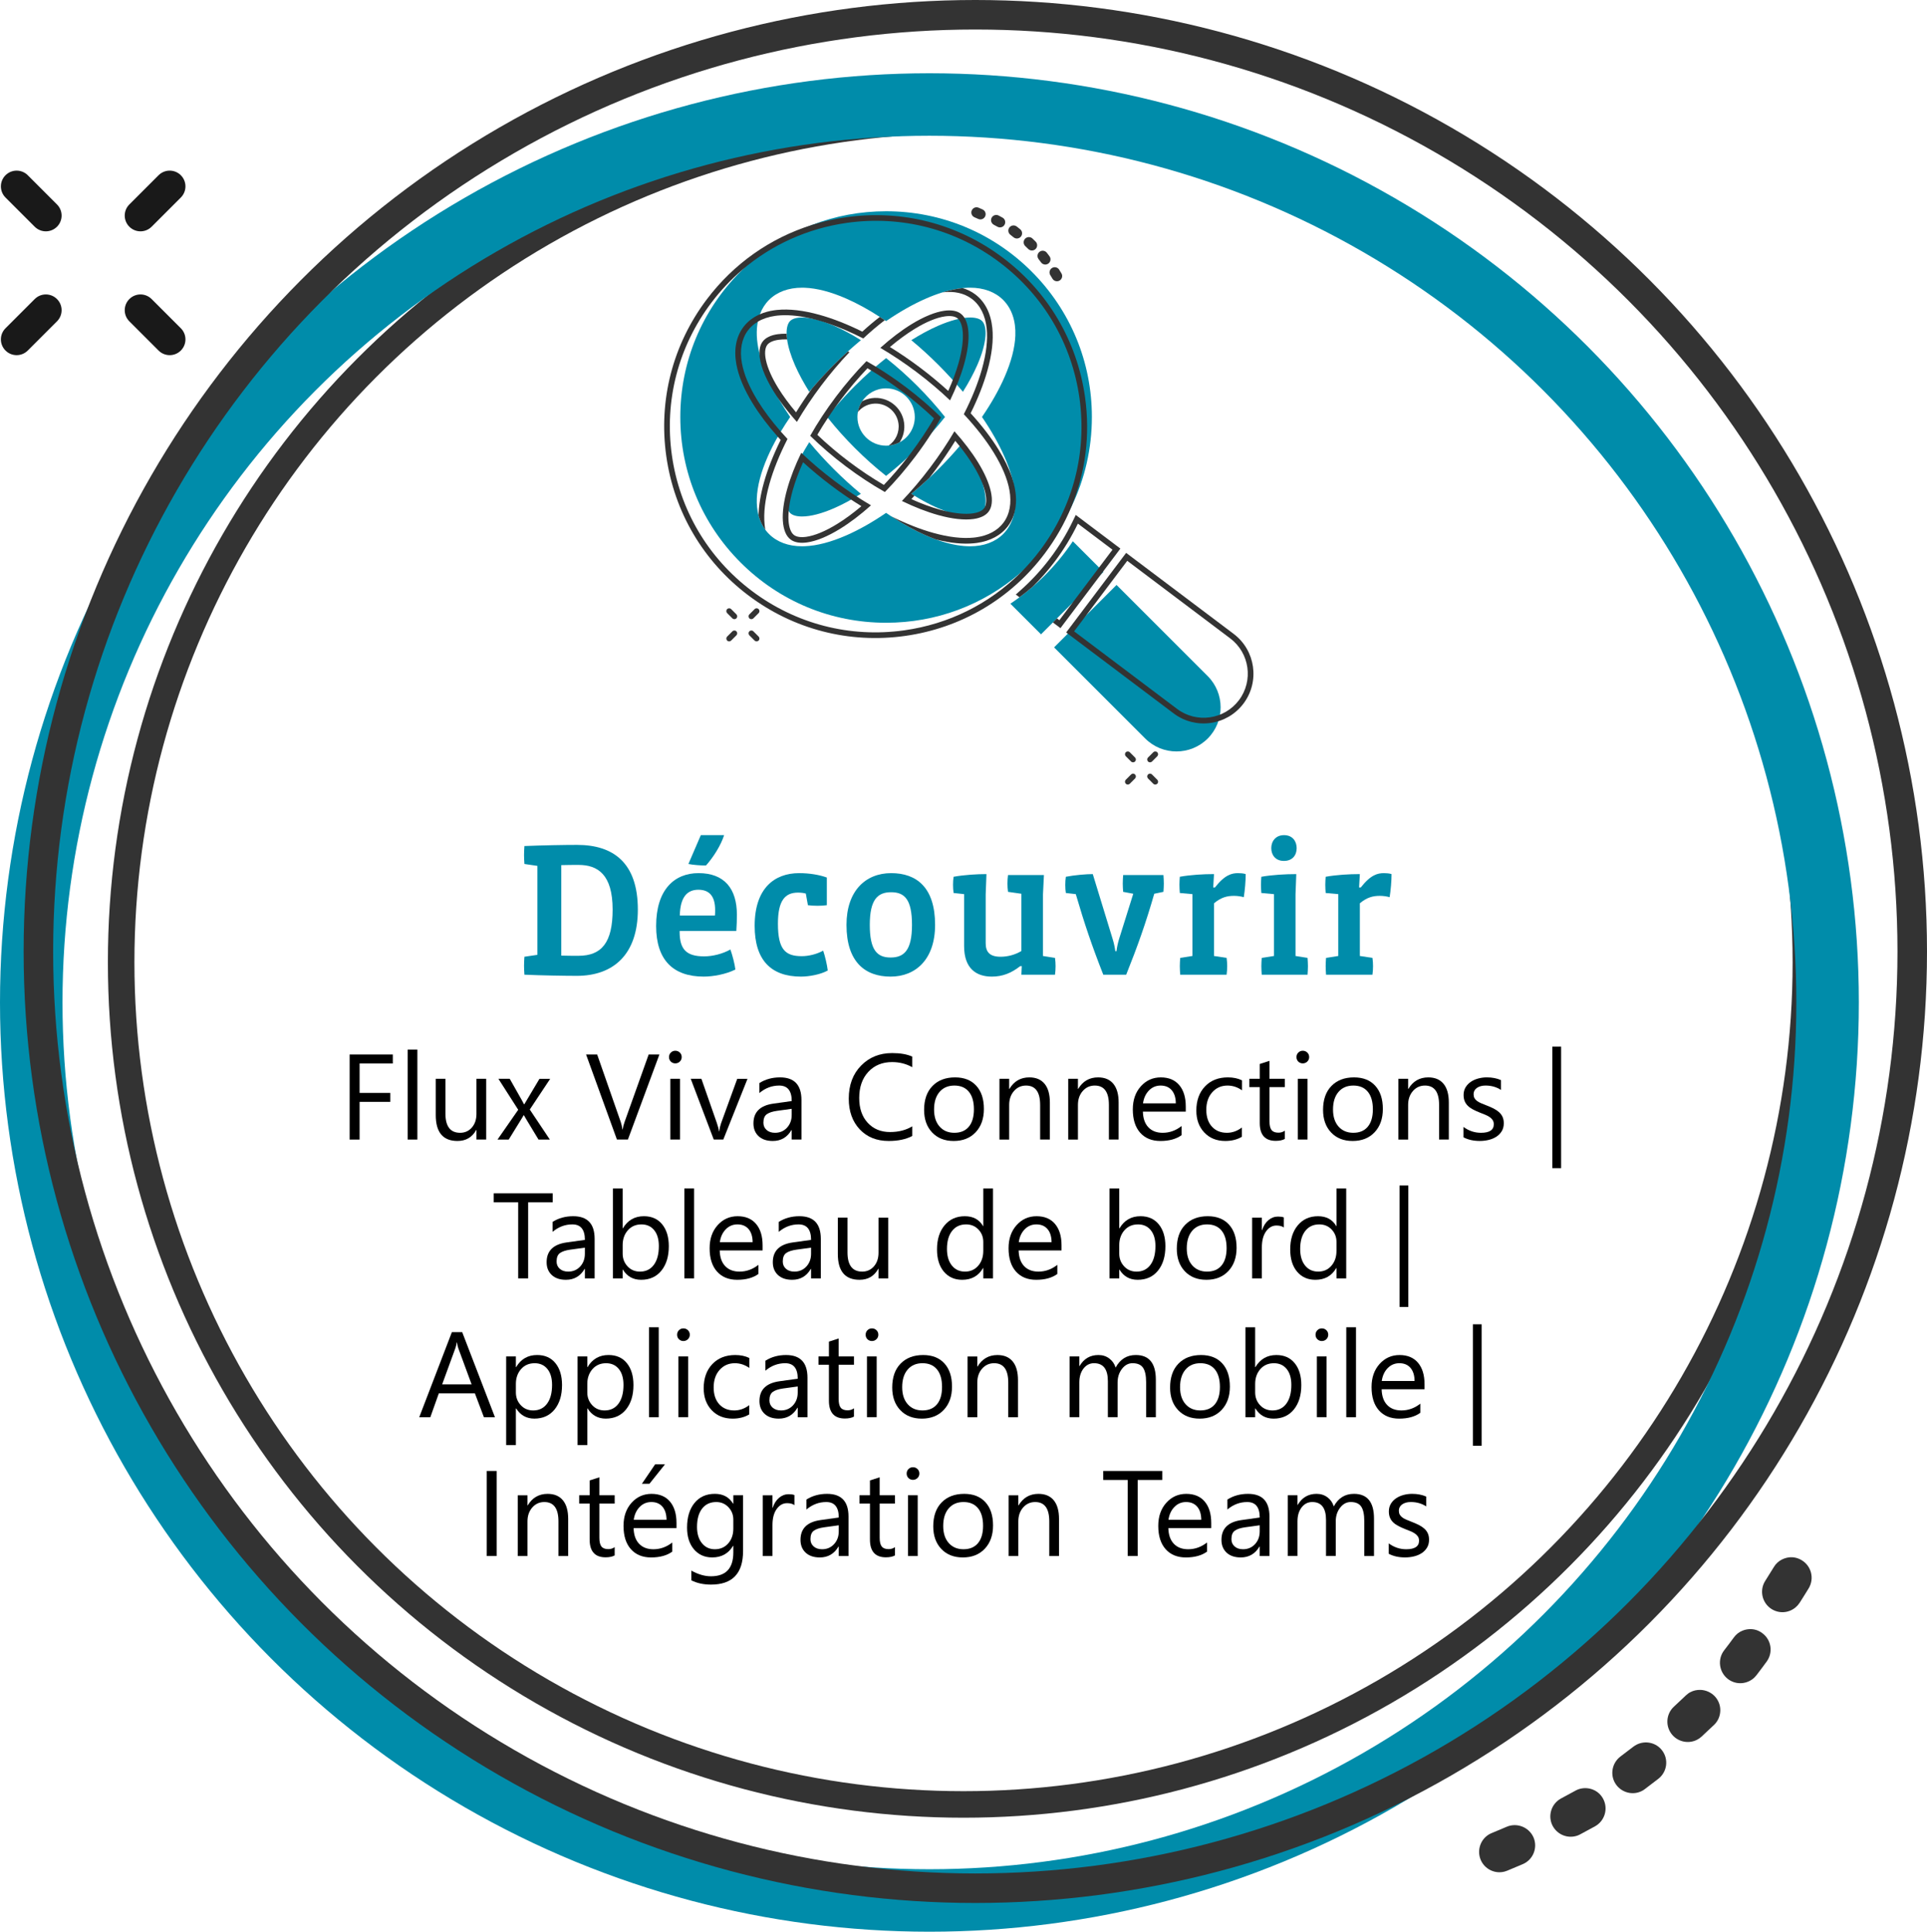 <?xml version="1.0" encoding="UTF-8"?>
<svg xmlns="http://www.w3.org/2000/svg" id="Ebene_2" data-name="Ebene 2" viewBox="0 0 222.053 222.642">
  <defs>
    <style>
      .cls-1 {
        fill: #008caa;
      }

      .cls-2 {
        fill: #333;
      }

      .cls-3 {
        stroke: #008caa;
        stroke-width: 7.202px;
      }

      .cls-3, .cls-4, .cls-5 {
        fill: none;
        stroke-miterlimit: 10;
      }

      .cls-4 {
        stroke-width: 3.402px;
      }

      .cls-4, .cls-5 {
        stroke: #333;
      }

      .cls-5 {
        stroke-width: 3.058px;
      }

      .cls-6 {
        fill: #191919;
      }
    </style>
  </defs>
  <g>
    <circle class="cls-5" cx="111.029" cy="110.905" r="97.068"></circle>
    <circle class="cls-3" cx="107.099" cy="115.543" r="103.498"></circle>
    <circle class="cls-4" cx="112.388" cy="109.665" r="107.964"></circle>
  </g>
  <g>
    <path class="cls-6" d="M3.201,40.402l3.366-3.366c.709-.709,.709-1.858,0-2.567-.709-.709-1.858-.709-2.567,0l-3.366,3.366c-.709,.709-.709,1.858,0,2.567,.709,.709,1.858,.709,2.567,0Z"></path>
    <path class="cls-6" d="M17.472,26.131l3.366-3.366c.709-.709,.709-1.858,0-2.567-.709-.709-1.858-.709-2.567,0l-3.366,3.366c-.709,.709-.709,1.858,0,2.567,.709,.709,1.858,.709,2.567,0Z"></path>
    <path class="cls-6" d="M18.271,40.402c.709,.709,1.858,.709,2.567,0,.709-.709,.709-1.858,0-2.567l-3.366-3.366c-.709-.709-1.858-.709-2.567,0-.709,.709-.709,1.858,0,2.567l3.366,3.366Z"></path>
    <path class="cls-6" d="M4,26.131c.709,.709,1.858,.709,2.567,0,.709-.709,.709-1.858,0-2.567l-3.366-3.366c-.709-.709-1.858-.709-2.567,0-.709,.709-.709,1.858,0,2.567l3.366,3.366Z"></path>
  </g>
  <g>
    <path class="cls-2" d="M173.623,210.545c-.577,.242-1.166,.491-1.743,.733-.056,.026-.112,.051-.157,.07-.5,.252-.895,.678-1.106,1.201-.234,.576-.237,1.221,.005,1.798,.452,1.086,1.653,1.676,2.786,1.355h0c.096-.026,.194-.06,.283-.098,.598-.247,1.198-.503,1.787-.752,1.189-.505,1.746-1.894,1.232-3.085-.519-1.173-1.898-1.728-3.087-1.223h0Z"></path>
    <path class="cls-2" d="M181.618,206.34l-.07,.042c-.551,.298-1.105,.606-1.666,.902-1.138,.617-1.565,2.039-.957,3.174,.55,1.012,1.733,1.478,2.817,1.115,.119-.04,.243-.098,.357-.158,.575-.312,1.15-.624,1.701-.922,1.131-.629,1.548-2.053,.922-3.193-.596-1.103-1.98-1.52-3.104-.959h0Z"></path>
    <path class="cls-2" d="M188.599,201.077c-.126,.068-.255,.144-.376,.233-.467,.359-.958,.732-1.498,1.142-1.031,.783-1.243,2.259-.459,3.289,.671,.883,1.885,1.188,2.88,.704,.145-.063,.276-.149,.4-.247,.563-.424,1.068-.814,1.547-1.18,1.024-.795,1.215-2.266,.42-3.289-.688-.897-1.925-1.149-2.913-.653h0Z"></path>
    <path class="cls-2" d="M195.931,194.77c-.395-.01-.773,.074-1.114,.246-.203,.098-.388,.24-.556,.396l-.131,.126c-.416,.392-.832,.783-1.234,1.159-.954,.872-1.021,2.364-.14,3.32,.702,.762,1.839,.978,2.768,.517,.203-.098,.383-.221,.551-.378,.428-.399,.867-.804,1.3-1.222l.129-.117c.456-.431,.711-1.012,.73-1.643s-.218-1.226-.649-1.682c-.443-.449-1.024-.704-1.654-.724h0Z"></path>
    <path class="cls-2" d="M201.317,187.795c-.187,.032-.367,.077-.535,.153-.397,.158-.734,.431-.991,.783-.318,.436-.678,.921-1.118,1.486-.783,1.024-.589,2.502,.433,3.295,.823,.634,1.951,.649,2.797,.048,.192-.131,.353-.298,.498-.48,.458-.599,.847-1.117,1.181-1.579,.76-1.05,.533-2.516-.517-3.276-.499-.384-1.127-.531-1.748-.429h0Z"></path>
    <path class="cls-2" d="M205.849,179.554c-.18,.044-.355,.109-.526,.195-.376,.193-.699,.489-.923,.87-.274,.457-.601,.971-.983,1.579-.699,1.085-.381,2.545,.713,3.246,.882,.559,1.993,.481,2.788-.193,.178-.154,.33-.324,.458-.52,.407-.632,.744-1.183,1.046-1.673,.667-1.113,.314-2.552-.797-3.228-.541-.335-1.172-.433-1.776-.278h0Z"></path>
  </g>
  <g>
    <path class="cls-1" d="M66.459,112.472c-1.32,0-4.049-.044-6.029-.132-.022-.309-.044-.727-.044-1.034,0-.309,.022-.727,.044-1.035l1.497-.22v-10.253l-1.497-.22c-.022-.308-.044-.726-.044-1.034s.022-.726,.044-1.034c2.134-.088,4.643-.132,6.073-.132,4.181,0,6.997,2.068,6.997,7.459,0,5.148-2.794,7.635-7.041,7.635Zm.22-12.784c-.638,0-1.276,0-2.002,.022v10.43c.682,.022,1.32,.022,1.98,.022,2.685,0,3.938-1.541,3.938-5.325,0-4.071-1.738-5.149-3.917-5.149Z"></path>
    <path class="cls-1" d="M84.851,107.301h-6.535v.088c0,1.98,.726,2.838,2.816,2.838,.99,0,2.134-.286,3.036-.792,.242,.704,.484,1.606,.572,2.31-1.1,.551-2.574,.814-3.653,.814-3.542,0-5.479-1.937-5.479-5.831,0-4.203,2.112-6.095,4.885-6.095,2.992,0,4.422,1.804,4.422,4.796,0,.506-.022,1.298-.066,1.871Zm-6.513-1.782h4.048c.022-.176,.022-.462,.022-.638,0-1.628-.704-2.333-1.936-2.333-1.276,0-2.09,.836-2.134,2.971Zm3.014-5.765c-.638,0-1.496-.066-2.024-.176l1.431-3.323h2.684c-.374,1.167-1.21,2.508-2.09,3.499Z"></path>
    <path class="cls-1" d="M92.308,112.56c-3.477,0-5.347-1.915-5.347-5.853,0-4.312,2.266-6.073,5.126-6.073,1.188,0,2.354,.198,3.19,.506v3.19c-.308,.044-.748,.066-1.056,.066-.353,0-.814-.022-1.123-.066l-.242-1.342c-.22-.066-.55-.11-.902-.11-1.474,0-2.311,.88-2.311,3.586,0,3.015,.88,3.741,2.75,3.741,.77,0,1.716-.22,2.464-.638,.22,.66,.44,1.584,.528,2.289-.814,.462-2.156,.704-3.081,.704Z"></path>
    <path class="cls-1" d="M102.626,112.56c-2.948,0-5.083-1.694-5.083-5.963,0-3.917,2.2-5.963,5.148-5.963,2.927,0,5.061,1.65,5.061,5.963,0,3.96-2.222,5.963-5.127,5.963Zm.066-9.726c-1.54,0-2.464,.814-2.464,3.763,0,2.904,.836,3.762,2.398,3.762,1.541,0,2.464-.814,2.464-3.762,0-2.905-.836-3.763-2.398-3.763Z"></path>
    <path class="cls-1" d="M121.569,112.34h-3.873l.044-.99h-.176c-1.034,.813-2.046,1.21-3.278,1.21-1.782,0-3.19-.924-3.19-3.521v-5.985l-1.21-.132c-.044-.264-.066-.638-.066-.946,0-.308,.022-.66,.066-.924,1.21-.22,2.685-.308,3.785-.308l-.088,2.333v5.633c0,1.012,.462,1.562,1.716,1.562,.858,0,1.694-.242,2.398-.66v-6.601l-1.54-.22c-.044-.308-.066-.638-.066-.946s.022-.682,.066-.99h4.137l-.11,2.223v7.107l1.386,.22c.044,.308,.066,.638,.066,.946,0,.308-.022,.682-.066,.99Z"></path>
    <path class="cls-1" d="M134.064,102.79l-1.056,.22c-.99,3.433-1.914,6.029-3.234,9.33h-2.64c-1.298-3.301-2.179-5.897-3.168-9.286l-1.145-.132c-.044-.242-.066-.616-.066-.924,0-.308,.022-.682,.066-.946,1.012-.198,2.376-.308,3.103-.308l2.289,7.481c.132,.418,.242,.902,.308,1.408h.132c.066-.528,.176-.99,.308-1.43l1.628-5.193-1.166-.22c-.022-.308-.044-.638-.044-.946s.022-.682,.044-.99h4.643c.022,.308,.044,.682,.044,.99s-.022,.638-.044,.946Z"></path>
    <path class="cls-1" d="M143.326,103.406c-.308-.088-.726-.154-1.122-.154-.771,0-1.475,.154-2.311,.858v6.073l1.452,.22c.044,.308,.066,.638,.066,.946,0,.308-.022,.682-.066,.99h-5.347c-.022-.309-.044-.683-.044-.99,0-.309,.022-.639,.044-.946l1.408-.22v-7.129l-1.452-.132c-.022-.264-.044-.638-.044-.946,0-.308,.022-.66,.044-.924,1.21-.22,2.684-.308,3.938-.308l-.088,1.54h.198c1.145-1.474,1.958-1.65,2.663-1.65,.242,0,.616,.022,.88,.11,0,.792-.088,1.826-.22,2.663Z"></path>
    <path class="cls-1" d="M150.673,112.34h-5.281c-.022-.309-.044-.683-.044-.99,0-.309,.022-.639,.044-.946l1.408-.22v-7.129l-1.452-.132c-.022-.264-.044-.638-.044-.946,0-.308,.022-.66,.044-.924,1.21-.22,2.772-.308,4.026-.308l-.088,2.333v7.107l1.386,.22c.022,.308,.044,.638,.044,.946,0,.308-.022,.682-.044,.99Zm-2.729-13.114c-.968,0-1.452-.682-1.452-1.474,0-.771,.484-1.497,1.474-1.497s1.452,.726,1.452,1.497c0,.814-.484,1.474-1.474,1.474Z"></path>
    <path class="cls-1" d="M160.133,103.406c-.308-.088-.726-.154-1.122-.154-.771,0-1.475,.154-2.311,.858v6.073l1.452,.22c.044,.308,.066,.638,.066,.946,0,.308-.022,.682-.066,.99h-5.347c-.022-.309-.044-.683-.044-.99,0-.309,.022-.639,.044-.946l1.408-.22v-7.129l-1.452-.132c-.022-.264-.044-.638-.044-.946,0-.308,.022-.66,.044-.924,1.21-.22,2.684-.308,3.938-.308l-.088,1.54h.198c1.145-1.474,1.958-1.65,2.663-1.65,.242,0,.616,.022,.88,.11,0,.792-.088,1.826-.22,2.663Z"></path>
    <path d="M45.264,122.576h-3.828v3.391h3.541v1.032h-3.541v4.341h-1.148v-9.803h4.977v1.039Z"></path>
    <path d="M48.095,131.34h-1.121v-10.363h1.121v10.363Z"></path>
    <path d="M56.024,131.34h-1.121v-1.107h-.027c-.465,.848-1.185,1.271-2.16,1.271-1.668,0-2.502-.994-2.502-2.98v-4.184h1.114v4.006c0,1.477,.565,2.215,1.695,2.215,.547,0,.997-.202,1.35-.605s.53-.931,.53-1.582v-4.033h1.121v7Z"></path>
    <path d="M63.4,124.34l-2.352,3.541,2.311,3.459h-1.306l-1.374-2.27c-.086-.142-.189-.319-.308-.533h-.027c-.023,.041-.13,.219-.321,.533l-1.401,2.27h-1.292l2.386-3.432-2.283-3.568h1.306l1.354,2.393c.1,.178,.198,.359,.294,.547h.027l1.75-2.939h1.237Z"></path>
    <path d="M75.985,121.537l-3.63,9.803h-1.265l-3.555-9.803h1.278l2.714,7.772c.086,.25,.153,.54,.198,.868h.027c.037-.273,.112-.567,.226-.882l2.769-7.759h1.237Z"></path>
    <path d="M77.817,122.562c-.201,0-.372-.068-.513-.205s-.212-.311-.212-.52c0-.21,.071-.384,.212-.523,.141-.139,.312-.208,.513-.208,.205,0,.379,.069,.523,.208,.144,.14,.215,.313,.215,.523,0,.2-.072,.371-.215,.513-.144,.141-.318,.212-.523,.212Zm.547,8.777h-1.121v-7h1.121v7Z"></path>
    <path d="M86.137,124.34l-2.789,7h-1.101l-2.652-7h1.23l1.777,5.086c.132,.373,.214,.699,.246,.978h.027c.045-.352,.119-.668,.219-.95l1.859-5.113h1.183Z"></path>
    <path d="M92.35,131.34h-1.121v-1.094h-.027c-.488,.838-1.206,1.258-2.153,1.258-.697,0-1.243-.185-1.637-.554s-.591-.859-.591-1.47c0-1.309,.77-2.069,2.311-2.283l2.099-.294c0-1.189-.481-1.784-1.442-1.784-.843,0-1.604,.287-2.283,.861v-1.148c.688-.438,1.481-.656,2.379-.656,1.645,0,2.468,.87,2.468,2.611v4.553Zm-1.121-3.541l-1.688,.232c-.52,.072-.912,.201-1.176,.386s-.396,.512-.396,.981c0,.342,.122,.621,.366,.837,.244,.217,.568,.325,.974,.325,.556,0,1.015-.195,1.377-.585s.543-.883,.543-1.479v-.697Z"></path>
    <path d="M105.12,130.93c-.725,.383-1.627,.574-2.707,.574-1.395,0-2.511-.449-3.35-1.347-.838-.898-1.258-2.076-1.258-3.534,0-1.568,.472-2.835,1.415-3.801,.943-.967,2.14-1.449,3.589-1.449,.93,0,1.7,.134,2.311,.403v1.224c-.702-.393-1.477-.588-2.324-.588-1.125,0-2.038,.376-2.738,1.128s-1.049,1.757-1.049,3.015c0,1.193,.327,2.146,.981,2.854,.654,.709,1.512,1.063,2.574,1.063,.984,0,1.836-.219,2.557-.656v1.114Z"></path>
    <path d="M109.891,131.504c-1.035,0-1.86-.327-2.478-.981-.618-.653-.926-1.521-.926-2.601,0-1.176,.321-2.095,.964-2.755,.643-.661,1.511-.991,2.604-.991,1.043,0,1.858,.321,2.444,.964s.878,1.533,.878,2.673c0,1.116-.315,2.011-.947,2.683-.631,.673-1.478,1.009-2.54,1.009Zm.082-6.385c-.72,0-1.29,.245-1.709,.734-.419,.49-.629,1.166-.629,2.027,0,.829,.212,1.483,.636,1.962s.991,.718,1.702,.718c.725,0,1.282-.235,1.671-.704,.39-.47,.584-1.138,.584-2.003,0-.875-.195-1.55-.584-2.023-.39-.475-.947-.711-1.671-.711Z"></path>
    <path d="M120.979,131.34h-1.121v-3.992c0-1.486-.542-2.229-1.627-2.229-.561,0-1.024,.211-1.391,.632-.367,.422-.55,.954-.55,1.597v3.992h-1.121v-7h1.121v1.162h.027c.529-.885,1.294-1.326,2.297-1.326,.766,0,1.351,.247,1.757,.741,.406,.495,.608,1.209,.608,2.144v4.279Z"></path>
    <path d="M128.902,131.34h-1.121v-3.992c0-1.486-.542-2.229-1.627-2.229-.561,0-1.024,.211-1.391,.632-.367,.422-.55,.954-.55,1.597v3.992h-1.121v-7h1.121v1.162h.027c.529-.885,1.294-1.326,2.297-1.326,.766,0,1.351,.247,1.757,.741,.406,.495,.608,1.209,.608,2.144v4.279Z"></path>
    <path d="M136.64,128.12h-4.942c.018,.779,.228,1.381,.629,1.805s.953,.636,1.654,.636c.789,0,1.513-.26,2.174-.779v1.053c-.615,.446-1.429,.67-2.44,.67-.989,0-1.766-.318-2.331-.954s-.848-1.53-.848-2.683c0-1.09,.309-1.977,.926-2.663,.618-.686,1.384-1.028,2.3-1.028s1.625,.296,2.126,.889c.501,.592,.752,1.415,.752,2.468v.588Zm-1.148-.95c-.004-.647-.161-1.151-.468-1.511-.308-.36-.735-.54-1.282-.54-.529,0-.978,.188-1.347,.567-.369,.378-.597,.872-.684,1.483h3.78Z"></path>
    <path d="M143.107,131.019c-.538,.323-1.176,.485-1.914,.485-.998,0-1.804-.325-2.417-.975s-.919-1.491-.919-2.525c0-1.153,.331-2.079,.991-2.779,.661-.699,1.542-1.049,2.646-1.049,.615,0,1.158,.113,1.627,.342v1.148c-.52-.365-1.076-.547-1.668-.547-.715,0-1.302,.256-1.76,.769s-.687,1.187-.687,2.021c0,.82,.215,1.467,.646,1.941,.431,.474,1.008,.711,1.733,.711,.611,0,1.185-.203,1.723-.608v1.066Z"></path>
    <path d="M148.05,131.271c-.264,.146-.613,.219-1.046,.219-1.226,0-1.839-.684-1.839-2.051v-4.143h-1.203v-.957h1.203v-1.709l1.121-.362v2.071h1.764v.957h-1.764v3.944c0,.469,.08,.804,.239,1.005,.16,.2,.424,.301,.793,.301,.283,0,.526-.078,.731-.232v.957Z"></path>
    <path d="M150.121,122.562c-.201,0-.372-.068-.513-.205s-.212-.311-.212-.52c0-.21,.071-.384,.212-.523,.141-.139,.312-.208,.513-.208,.205,0,.379,.069,.523,.208,.144,.14,.215,.313,.215,.523,0,.2-.072,.371-.215,.513-.144,.141-.318,.212-.523,.212Zm.547,8.777h-1.121v-7h1.121v7Z"></path>
    <path d="M155.863,131.504c-1.035,0-1.86-.327-2.478-.981-.618-.653-.926-1.521-.926-2.601,0-1.176,.321-2.095,.964-2.755,.643-.661,1.511-.991,2.604-.991,1.043,0,1.858,.321,2.444,.964s.878,1.533,.878,2.673c0,1.116-.315,2.011-.947,2.683-.631,.673-1.478,1.009-2.54,1.009Zm.082-6.385c-.72,0-1.29,.245-1.709,.734-.419,.49-.629,1.166-.629,2.027,0,.829,.212,1.483,.636,1.962s.991,.718,1.702,.718c.725,0,1.282-.235,1.671-.704,.39-.47,.584-1.138,.584-2.003,0-.875-.195-1.55-.584-2.023-.39-.475-.947-.711-1.671-.711Z"></path>
    <path d="M166.951,131.34h-1.121v-3.992c0-1.486-.542-2.229-1.627-2.229-.561,0-1.024,.211-1.391,.632-.367,.422-.55,.954-.55,1.597v3.992h-1.121v-7h1.121v1.162h.027c.529-.885,1.294-1.326,2.297-1.326,.766,0,1.351,.247,1.757,.741,.406,.495,.608,1.209,.608,2.144v4.279Z"></path>
    <path d="M168.639,131.087v-1.203c.611,.451,1.283,.677,2.017,.677,.984,0,1.477-.328,1.477-.984,0-.188-.042-.346-.126-.476s-.198-.245-.342-.345c-.144-.101-.312-.19-.506-.271-.194-.079-.402-.163-.625-.249-.31-.123-.582-.247-.817-.373-.235-.125-.431-.267-.588-.424s-.276-.336-.355-.536c-.08-.201-.12-.436-.12-.704,0-.328,.075-.619,.226-.872s.351-.465,.602-.636,.537-.3,.858-.386c.321-.087,.653-.13,.995-.13,.606,0,1.148,.104,1.627,.314v1.135c-.515-.338-1.107-.506-1.777-.506-.209,0-.399,.023-.567,.071s-.313,.115-.434,.202c-.121,.086-.214,.19-.28,.311-.066,.121-.099,.254-.099,.4,0,.182,.033,.335,.099,.458s.163,.232,.291,.328,.283,.182,.465,.26c.182,.077,.39,.161,.622,.253,.31,.118,.588,.24,.834,.365,.246,.126,.456,.267,.629,.424s.307,.339,.4,.544,.14,.448,.14,.731c0,.346-.076,.646-.229,.902-.153,.255-.356,.467-.612,.636-.255,.168-.549,.294-.882,.376s-.681,.123-1.046,.123c-.72,0-1.344-.14-1.873-.417Z"></path>
    <path d="M179.891,134.635h-1.012v-14h1.012v14Z"></path>
    <path d="M63.691,138.576h-2.83v8.764h-1.148v-8.764h-2.823v-1.039h6.802v1.039Z"></path>
    <path d="M68.517,147.34h-1.121v-1.094h-.027c-.488,.838-1.206,1.258-2.153,1.258-.697,0-1.243-.185-1.637-.554s-.591-.859-.591-1.47c0-1.309,.77-2.069,2.311-2.283l2.099-.294c0-1.189-.481-1.784-1.442-1.784-.843,0-1.604,.287-2.283,.861v-1.148c.688-.438,1.481-.656,2.379-.656,1.645,0,2.468,.87,2.468,2.611v4.553Zm-1.121-3.541l-1.688,.232c-.52,.072-.912,.201-1.176,.386s-.396,.512-.396,.981c0,.342,.122,.621,.366,.837,.244,.217,.568,.325,.974,.325,.556,0,1.015-.195,1.377-.585s.543-.883,.543-1.479v-.697Z"></path>
    <path d="M71.778,146.328h-.027v1.012h-1.121v-10.363h1.121v4.594h.027c.551-.93,1.358-1.395,2.42-1.395,.898,0,1.601,.313,2.109,.939,.508,.627,.762,1.467,.762,2.52,0,1.171-.285,2.108-.854,2.812s-1.349,1.057-2.338,1.057c-.925,0-1.625-.393-2.099-1.176Zm-.027-2.823v.978c0,.578,.188,1.069,.564,1.473s.854,.605,1.432,.605c.679,0,1.211-.26,1.596-.779s.578-1.242,.578-2.167c0-.779-.18-1.391-.54-1.832-.36-.442-.848-.663-1.463-.663-.652,0-1.176,.227-1.572,.68-.396,.454-.595,1.022-.595,1.706Z"></path>
    <path d="M79.981,147.34h-1.121v-10.363h1.121v10.363Z"></path>
    <path d="M87.876,144.12h-4.942c.018,.779,.228,1.381,.629,1.805s.953,.636,1.654,.636c.789,0,1.513-.26,2.174-.779v1.053c-.615,.446-1.429,.67-2.44,.67-.989,0-1.766-.318-2.331-.954s-.848-1.53-.848-2.683c0-1.09,.309-1.977,.926-2.663,.618-.686,1.384-1.028,2.3-1.028s1.625,.296,2.126,.889c.501,.592,.752,1.415,.752,2.468v.588Zm-1.148-.95c-.004-.647-.161-1.151-.468-1.511-.308-.36-.735-.54-1.282-.54-.529,0-.978,.188-1.347,.567-.369,.378-.597,.872-.684,1.483h3.78Z"></path>
    <path d="M94.582,147.34h-1.121v-1.094h-.027c-.488,.838-1.206,1.258-2.153,1.258-.697,0-1.243-.185-1.637-.554s-.591-.859-.591-1.47c0-1.309,.77-2.069,2.311-2.283l2.099-.294c0-1.189-.481-1.784-1.442-1.784-.843,0-1.604,.287-2.283,.861v-1.148c.688-.438,1.481-.656,2.379-.656,1.645,0,2.468,.87,2.468,2.611v4.553Zm-1.121-3.541l-1.688,.232c-.52,.072-.912,.201-1.176,.386s-.396,.512-.396,.981c0,.342,.122,.621,.366,.837,.244,.217,.568,.325,.974,.325,.556,0,1.015-.195,1.377-.585s.543-.883,.543-1.479v-.697Z"></path>
    <path d="M102.355,147.34h-1.121v-1.107h-.027c-.465,.848-1.185,1.271-2.16,1.271-1.668,0-2.502-.994-2.502-2.98v-4.184h1.114v4.006c0,1.477,.565,2.215,1.695,2.215,.547,0,.997-.202,1.35-.605s.53-.931,.53-1.582v-4.033h1.121v7Z"></path>
    <path d="M114.427,147.34h-1.121v-1.189h-.027c-.52,.902-1.322,1.354-2.406,1.354-.879,0-1.583-.313-2.109-.94-.526-.626-.79-1.479-.79-2.56,0-1.158,.291-2.085,.875-2.782s1.36-1.046,2.331-1.046c.961,0,1.661,.378,2.099,1.135h.027v-4.334h1.121v10.363Zm-1.121-3.165v-1.032c0-.565-.187-1.044-.561-1.436-.374-.393-.848-.588-1.422-.588-.684,0-1.221,.25-1.613,.752-.392,.501-.588,1.193-.588,2.078,0,.807,.188,1.443,.564,1.91,.376,.468,.881,.701,1.514,.701,.625,0,1.131-.226,1.521-.677s.584-1.021,.584-1.709Z"></path>
    <path d="M122.323,144.12h-4.942c.018,.779,.228,1.381,.629,1.805s.953,.636,1.654,.636c.789,0,1.513-.26,2.174-.779v1.053c-.615,.446-1.429,.67-2.44,.67-.989,0-1.766-.318-2.331-.954s-.848-1.53-.848-2.683c0-1.09,.309-1.977,.926-2.663,.618-.686,1.384-1.028,2.3-1.028s1.625,.296,2.126,.889c.501,.592,.752,1.415,.752,2.468v.588Zm-1.148-.95c-.004-.647-.161-1.151-.468-1.511-.308-.36-.735-.54-1.282-.54-.529,0-.978,.188-1.347,.567-.369,.378-.597,.872-.684,1.483h3.78Z"></path>
    <path d="M129.001,146.328h-.027v1.012h-1.121v-10.363h1.121v4.594h.027c.551-.93,1.358-1.395,2.42-1.395,.898,0,1.601,.313,2.109,.939,.508,.627,.762,1.467,.762,2.52,0,1.171-.285,2.108-.854,2.812s-1.349,1.057-2.338,1.057c-.925,0-1.625-.393-2.099-1.176Zm-.027-2.823v.978c0,.578,.188,1.069,.564,1.473s.854,.605,1.432,.605c.679,0,1.211-.26,1.596-.779s.578-1.242,.578-2.167c0-.779-.18-1.391-.54-1.832-.36-.442-.848-.663-1.463-.663-.652,0-1.176,.227-1.572,.68-.396,.454-.595,1.022-.595,1.706Z"></path>
    <path d="M139.009,147.504c-1.035,0-1.86-.327-2.478-.981-.618-.653-.926-1.521-.926-2.601,0-1.176,.321-2.095,.964-2.755,.643-.661,1.511-.991,2.604-.991,1.043,0,1.858,.321,2.444,.964s.878,1.533,.878,2.673c0,1.116-.315,2.011-.947,2.683-.631,.673-1.478,1.009-2.54,1.009Zm.082-6.385c-.72,0-1.29,.245-1.709,.734-.419,.49-.629,1.166-.629,2.027,0,.829,.212,1.483,.636,1.962s.991,.718,1.702,.718c.725,0,1.282-.235,1.671-.704,.39-.47,.584-1.138,.584-2.003,0-.875-.195-1.55-.584-2.023-.39-.475-.947-.711-1.671-.711Z"></path>
    <path d="M147.937,141.475c-.196-.15-.479-.226-.848-.226-.479,0-.878,.226-1.2,.677s-.482,1.066-.482,1.846v3.568h-1.121v-7h1.121v1.442h.027c.16-.492,.403-.876,.731-1.152,.328-.275,.695-.413,1.101-.413,.291,0,.515,.031,.67,.096v1.162Z"></path>
    <path d="M155.128,147.34h-1.121v-1.189h-.027c-.52,.902-1.322,1.354-2.406,1.354-.879,0-1.583-.313-2.109-.94-.526-.626-.79-1.479-.79-2.56,0-1.158,.291-2.085,.875-2.782s1.36-1.046,2.331-1.046c.961,0,1.661,.378,2.099,1.135h.027v-4.334h1.121v10.363Zm-1.121-3.165v-1.032c0-.565-.187-1.044-.561-1.436-.374-.393-.848-.588-1.422-.588-.684,0-1.221,.25-1.613,.752-.392,.501-.588,1.193-.588,2.078,0,.807,.188,1.443,.564,1.91,.376,.468,.881,.701,1.514,.701,.625,0,1.131-.226,1.521-.677s.584-1.021,.584-1.709Z"></path>
    <path d="M162.285,150.635h-1.012v-14h1.012v14Z"></path>
    <path d="M57.033,163.34h-1.271l-1.039-2.748h-4.156l-.978,2.748h-1.278l3.76-9.803h1.189l3.773,9.803Zm-2.687-3.78l-1.538-4.177c-.05-.137-.1-.355-.15-.656h-.027c-.045,.277-.098,.496-.157,.656l-1.524,4.177h3.397Z"></path>
    <path d="M59.473,162.328h-.027v4.231h-1.121v-10.22h1.121v1.23h.027c.551-.93,1.358-1.395,2.42-1.395,.902,0,1.606,.313,2.112,.939,.506,.627,.759,1.467,.759,2.52,0,1.171-.285,2.108-.854,2.812s-1.349,1.057-2.338,1.057c-.907,0-1.606-.393-2.099-1.176Zm-.027-2.823v.978c0,.578,.188,1.069,.564,1.473s.854,.605,1.432,.605c.679,0,1.211-.26,1.596-.779s.578-1.242,.578-2.167c0-.779-.18-1.391-.54-1.832-.36-.442-.848-.663-1.463-.663-.652,0-1.176,.227-1.572,.68-.396,.454-.595,1.022-.595,1.706Z"></path>
    <path d="M67.703,162.328h-.027v4.231h-1.121v-10.22h1.121v1.23h.027c.551-.93,1.358-1.395,2.42-1.395,.902,0,1.606,.313,2.112,.939,.506,.627,.759,1.467,.759,2.52,0,1.171-.285,2.108-.854,2.812s-1.349,1.057-2.338,1.057c-.907,0-1.606-.393-2.099-1.176Zm-.027-2.823v.978c0,.578,.188,1.069,.564,1.473s.854,.605,1.432,.605c.679,0,1.211-.26,1.596-.779s.578-1.242,.578-2.167c0-.779-.18-1.391-.54-1.832-.36-.442-.848-.663-1.463-.663-.652,0-1.176,.227-1.572,.68-.396,.454-.595,1.022-.595,1.706Z"></path>
    <path d="M75.907,163.34h-1.121v-10.363h1.121v10.363Z"></path>
    <path d="M78.75,154.562c-.201,0-.372-.068-.513-.205s-.212-.311-.212-.52c0-.21,.071-.384,.212-.523,.141-.139,.312-.208,.513-.208,.205,0,.379,.069,.523,.208,.144,.14,.215,.313,.215,.523,0,.2-.072,.371-.215,.513-.144,.141-.318,.212-.523,.212Zm.547,8.777h-1.121v-7h1.121v7Z"></path>
    <path d="M86.338,163.019c-.538,.323-1.176,.485-1.914,.485-.998,0-1.804-.325-2.417-.975s-.919-1.491-.919-2.525c0-1.153,.331-2.079,.991-2.779,.661-.699,1.542-1.049,2.646-1.049,.615,0,1.158,.113,1.627,.342v1.148c-.52-.365-1.076-.547-1.668-.547-.715,0-1.302,.256-1.76,.769s-.687,1.187-.687,2.021c0,.82,.215,1.467,.646,1.941,.431,.474,1.008,.711,1.733,.711,.611,0,1.185-.203,1.723-.608v1.066Z"></path>
    <path d="M93.044,163.34h-1.121v-1.094h-.027c-.488,.838-1.206,1.258-2.153,1.258-.697,0-1.243-.185-1.637-.554s-.591-.859-.591-1.47c0-1.309,.77-2.069,2.311-2.283l2.099-.294c0-1.189-.481-1.784-1.442-1.784-.843,0-1.604,.287-2.283,.861v-1.148c.688-.438,1.481-.656,2.379-.656,1.645,0,2.468,.87,2.468,2.611v4.553Zm-1.121-3.541l-1.688,.232c-.52,.072-.912,.201-1.176,.386s-.396,.512-.396,.981c0,.342,.122,.621,.366,.837,.244,.217,.568,.325,.974,.325,.556,0,1.015-.195,1.377-.585s.543-.883,.543-1.479v-.697Z"></path>
    <path d="M98.404,163.271c-.264,.146-.613,.219-1.046,.219-1.226,0-1.839-.684-1.839-2.051v-4.143h-1.203v-.957h1.203v-1.709l1.121-.362v2.071h1.764v.957h-1.764v3.944c0,.469,.08,.804,.239,1.005,.16,.2,.424,.301,.793,.301,.283,0,.526-.078,.731-.232v.957Z"></path>
    <path d="M100.475,154.562c-.201,0-.372-.068-.513-.205s-.212-.311-.212-.52c0-.21,.071-.384,.212-.523,.141-.139,.312-.208,.513-.208,.205,0,.379,.069,.523,.208,.144,.14,.215,.313,.215,.523,0,.2-.072,.371-.215,.513-.144,.141-.318,.212-.523,.212Zm.547,8.777h-1.121v-7h1.121v7Z"></path>
    <path d="M106.217,163.504c-1.035,0-1.86-.327-2.478-.981-.618-.653-.926-1.521-.926-2.601,0-1.176,.321-2.095,.964-2.755,.643-.661,1.511-.991,2.604-.991,1.043,0,1.858,.321,2.444,.964s.878,1.533,.878,2.673c0,1.116-.315,2.011-.947,2.683-.631,.673-1.478,1.009-2.54,1.009Zm.082-6.385c-.72,0-1.29,.245-1.709,.734-.419,.49-.629,1.166-.629,2.027,0,.829,.212,1.483,.636,1.962s.991,.718,1.702,.718c.725,0,1.282-.235,1.671-.704,.39-.47,.584-1.138,.584-2.003,0-.875-.195-1.55-.584-2.023-.39-.475-.947-.711-1.671-.711Z"></path>
    <path d="M117.305,163.34h-1.121v-3.992c0-1.486-.542-2.229-1.627-2.229-.561,0-1.024,.211-1.391,.632-.367,.422-.55,.954-.55,1.597v3.992h-1.121v-7h1.121v1.162h.027c.529-.885,1.294-1.326,2.297-1.326,.766,0,1.351,.247,1.757,.741,.406,.495,.608,1.209,.608,2.144v4.279Z"></path>
    <path d="M133.192,163.34h-1.121v-4.02c0-.775-.12-1.336-.359-1.682-.239-.347-.642-.52-1.207-.52-.479,0-.885,.219-1.22,.656s-.502,.961-.502,1.572v3.992h-1.121v-4.156c0-1.377-.531-2.064-1.593-2.064-.492,0-.898,.206-1.217,.618-.319,.413-.479,.949-.479,1.61v3.992h-1.121v-7h1.121v1.107h.027c.497-.848,1.221-1.271,2.174-1.271,.479,0,.896,.133,1.251,.399s.599,.616,.731,1.05c.52-.967,1.294-1.449,2.324-1.449,1.541,0,2.311,.95,2.311,2.851v4.313Z"></path>
    <path d="M138.237,163.504c-1.035,0-1.86-.327-2.478-.981-.618-.653-.926-1.521-.926-2.601,0-1.176,.321-2.095,.964-2.755,.643-.661,1.511-.991,2.604-.991,1.043,0,1.858,.321,2.444,.964s.878,1.533,.878,2.673c0,1.116-.315,2.011-.947,2.683-.631,.673-1.478,1.009-2.54,1.009Zm.082-6.385c-.72,0-1.29,.245-1.709,.734-.419,.49-.629,1.166-.629,2.027,0,.829,.212,1.483,.636,1.962s.991,.718,1.702,.718c.725,0,1.282-.235,1.671-.704,.39-.47,.584-1.138,.584-2.003,0-.875-.195-1.55-.584-2.023-.39-.475-.947-.711-1.671-.711Z"></path>
    <path d="M144.662,162.328h-.027v1.012h-1.121v-10.363h1.121v4.594h.027c.551-.93,1.358-1.395,2.42-1.395,.898,0,1.601,.313,2.109,.939,.508,.627,.762,1.467,.762,2.52,0,1.171-.285,2.108-.854,2.812s-1.349,1.057-2.338,1.057c-.925,0-1.625-.393-2.099-1.176Zm-.027-2.823v.978c0,.578,.188,1.069,.564,1.473s.854,.605,1.432,.605c.679,0,1.211-.26,1.596-.779s.578-1.242,.578-2.167c0-.779-.18-1.391-.54-1.832-.36-.442-.848-.663-1.463-.663-.652,0-1.176,.227-1.572,.68-.396,.454-.595,1.022-.595,1.706Z"></path>
    <path d="M152.319,154.562c-.201,0-.372-.068-.513-.205s-.212-.311-.212-.52c0-.21,.071-.384,.212-.523,.141-.139,.312-.208,.513-.208,.205,0,.379,.069,.523,.208,.144,.14,.215,.313,.215,.523,0,.2-.072,.371-.215,.513-.144,.141-.318,.212-.523,.212Zm.547,8.777h-1.121v-7h1.121v7Z"></path>
    <path d="M156.256,163.34h-1.121v-10.363h1.121v10.363Z"></path>
    <path d="M164.152,160.12h-4.942c.018,.779,.228,1.381,.629,1.805s.953,.636,1.654,.636c.789,0,1.513-.26,2.174-.779v1.053c-.615,.446-1.429,.67-2.44,.67-.989,0-1.766-.318-2.331-.954s-.848-1.53-.848-2.683c0-1.09,.309-1.977,.926-2.663,.618-.686,1.384-1.028,2.3-1.028s1.625,.296,2.126,.889c.501,.592,.752,1.415,.752,2.468v.588Zm-1.148-.95c-.004-.647-.161-1.151-.468-1.511-.308-.36-.735-.54-1.282-.54-.529,0-.978,.188-1.347,.567-.369,.378-.597,.872-.684,1.483h3.78Z"></path>
    <path d="M170.735,166.635h-1.012v-14h1.012v14Z"></path>
    <path d="M57.235,179.34h-1.148v-9.803h1.148v9.803Z"></path>
    <path d="M65.472,179.34h-1.121v-3.992c0-1.486-.542-2.229-1.627-2.229-.561,0-1.024,.211-1.391,.632-.367,.422-.55,.954-.55,1.597v3.992h-1.121v-7h1.121v1.162h.027c.529-.885,1.294-1.326,2.297-1.326,.766,0,1.351,.247,1.757,.741,.406,.495,.608,1.209,.608,2.144v4.279Z"></path>
    <path d="M70.831,179.271c-.264,.146-.613,.219-1.046,.219-1.226,0-1.839-.684-1.839-2.051v-4.143h-1.203v-.957h1.203v-1.709l1.121-.362v2.071h1.764v.957h-1.764v3.944c0,.469,.08,.804,.239,1.005,.16,.2,.424,.301,.793,.301,.283,0,.526-.078,.731-.232v.957Z"></path>
    <path d="M77.954,176.12h-4.942c.018,.779,.228,1.381,.629,1.805s.953,.636,1.654,.636c.789,0,1.513-.26,2.174-.779v1.053c-.615,.446-1.429,.67-2.44,.67-.989,0-1.766-.318-2.331-.954s-.848-1.53-.848-2.683c0-1.09,.309-1.977,.926-2.663,.618-.686,1.384-1.028,2.3-1.028s1.625,.296,2.126,.889c.501,.592,.752,1.415,.752,2.468v.588Zm-1.148-.95c-.004-.647-.161-1.151-.468-1.511-.308-.36-.735-.54-1.282-.54-.529,0-.978,.188-1.347,.567-.369,.378-.597,.872-.684,1.483h3.78Zm-.178-6.398l-1.791,2.242h-.868l1.524-2.242h1.135Z"></path>
    <path d="M85.624,178.779c0,2.57-1.23,3.855-3.691,3.855-.866,0-1.623-.164-2.27-.492v-1.121c.789,.438,1.541,.656,2.256,.656,1.723,0,2.584-.916,2.584-2.748v-.766h-.027c-.533,.893-1.335,1.34-2.406,1.34-.871,0-1.571-.312-2.102-.934s-.796-1.457-.796-2.505c0-1.189,.286-2.136,.858-2.837,.572-.702,1.354-1.053,2.348-1.053,.943,0,1.643,.378,2.099,1.135h.027v-.971h1.121v6.439Zm-1.121-2.604v-1.032c0-.557-.188-1.032-.564-1.429s-.844-.595-1.405-.595c-.693,0-1.235,.252-1.627,.755-.392,.504-.588,1.209-.588,2.116,0,.779,.188,1.402,.564,1.869,.376,.468,.874,.701,1.494,.701,.629,0,1.141-.224,1.535-.67,.394-.447,.591-1.019,.591-1.716Z"></path>
    <path d="M91.544,173.475c-.196-.15-.479-.226-.848-.226-.479,0-.878,.226-1.2,.677s-.482,1.066-.482,1.846v3.568h-1.121v-7h1.121v1.442h.027c.16-.492,.403-.876,.731-1.152,.328-.275,.695-.413,1.101-.413,.291,0,.515,.031,.67,.096v1.162Z"></path>
    <path d="M97.772,179.34h-1.121v-1.094h-.027c-.488,.838-1.206,1.258-2.153,1.258-.697,0-1.243-.185-1.637-.554s-.591-.859-.591-1.47c0-1.309,.77-2.069,2.311-2.283l2.099-.294c0-1.189-.481-1.784-1.442-1.784-.843,0-1.604,.287-2.283,.861v-1.148c.688-.438,1.481-.656,2.379-.656,1.645,0,2.468,.87,2.468,2.611v4.553Zm-1.121-3.541l-1.688,.232c-.52,.072-.912,.201-1.176,.386s-.396,.512-.396,.981c0,.342,.122,.621,.366,.837,.244,.217,.568,.325,.974,.325,.556,0,1.015-.195,1.377-.585s.543-.883,.543-1.479v-.697Z"></path>
    <path d="M103.131,179.271c-.264,.146-.613,.219-1.046,.219-1.226,0-1.839-.684-1.839-2.051v-4.143h-1.203v-.957h1.203v-1.709l1.121-.362v2.071h1.764v.957h-1.764v3.944c0,.469,.08,.804,.239,1.005,.16,.2,.424,.301,.793,.301,.283,0,.526-.078,.731-.232v.957Z"></path>
    <path d="M105.202,170.562c-.201,0-.372-.068-.513-.205s-.212-.311-.212-.52c0-.21,.071-.384,.212-.523,.141-.139,.312-.208,.513-.208,.205,0,.379,.069,.523,.208,.144,.14,.215,.313,.215,.523,0,.2-.072,.371-.215,.513-.144,.141-.318,.212-.523,.212Zm.547,8.777h-1.121v-7h1.121v7Z"></path>
    <path d="M110.945,179.504c-1.035,0-1.86-.327-2.478-.981-.618-.653-.926-1.521-.926-2.601,0-1.176,.321-2.095,.964-2.755,.643-.661,1.511-.991,2.604-.991,1.043,0,1.858,.321,2.444,.964s.878,1.533,.878,2.673c0,1.116-.315,2.011-.947,2.683-.631,.673-1.478,1.009-2.54,1.009Zm.082-6.385c-.72,0-1.29,.245-1.709,.734-.419,.49-.629,1.166-.629,2.027,0,.829,.212,1.483,.636,1.962s.991,.718,1.702,.718c.725,0,1.282-.235,1.671-.704,.39-.47,.584-1.138,.584-2.003,0-.875-.195-1.55-.584-2.023-.39-.475-.947-.711-1.671-.711Z"></path>
    <path d="M122.033,179.34h-1.121v-3.992c0-1.486-.542-2.229-1.627-2.229-.561,0-1.024,.211-1.391,.632-.367,.422-.55,.954-.55,1.597v3.992h-1.121v-7h1.121v1.162h.027c.529-.885,1.294-1.326,2.297-1.326,.766,0,1.351,.247,1.757,.741,.406,.495,.608,1.209,.608,2.144v4.279Z"></path>
    <path d="M133.927,170.576h-2.83v8.764h-1.148v-8.764h-2.823v-1.039h6.802v1.039Z"></path>
    <path d="M139.574,176.12h-4.942c.018,.779,.228,1.381,.629,1.805s.953,.636,1.654,.636c.789,0,1.513-.26,2.174-.779v1.053c-.615,.446-1.429,.67-2.44,.67-.989,0-1.766-.318-2.331-.954s-.848-1.53-.848-2.683c0-1.09,.309-1.977,.926-2.663,.618-.686,1.384-1.028,2.3-1.028s1.625,.296,2.126,.889c.501,.592,.752,1.415,.752,2.468v.588Zm-1.148-.95c-.004-.647-.161-1.151-.468-1.511-.308-.36-.735-.54-1.282-.54-.529,0-.978,.188-1.347,.567-.369,.378-.597,.872-.684,1.483h3.78Z"></path>
    <path d="M146.28,179.34h-1.121v-1.094h-.027c-.488,.838-1.206,1.258-2.153,1.258-.697,0-1.243-.185-1.637-.554s-.591-.859-.591-1.47c0-1.309,.77-2.069,2.311-2.283l2.099-.294c0-1.189-.481-1.784-1.442-1.784-.843,0-1.604,.287-2.283,.861v-1.148c.688-.438,1.481-.656,2.379-.656,1.645,0,2.468,.87,2.468,2.611v4.553Zm-1.121-3.541l-1.688,.232c-.52,.072-.912,.201-1.176,.386s-.396,.512-.396,.981c0,.342,.122,.621,.366,.837,.244,.217,.568,.325,.974,.325,.556,0,1.015-.195,1.377-.585s.543-.883,.543-1.479v-.697Z"></path>
    <path d="M158.331,179.34h-1.121v-4.02c0-.775-.12-1.336-.359-1.682-.239-.347-.642-.52-1.207-.52-.479,0-.885,.219-1.22,.656s-.502,.961-.502,1.572v3.992h-1.121v-4.156c0-1.377-.531-2.064-1.593-2.064-.492,0-.898,.206-1.217,.618-.319,.413-.479,.949-.479,1.61v3.992h-1.121v-7h1.121v1.107h.027c.497-.848,1.221-1.271,2.174-1.271,.479,0,.896,.133,1.251,.399s.599,.616,.731,1.05c.52-.967,1.294-1.449,2.324-1.449,1.541,0,2.311,.95,2.311,2.851v4.313Z"></path>
    <path d="M160.027,179.087v-1.203c.611,.451,1.283,.677,2.017,.677,.984,0,1.477-.328,1.477-.984,0-.188-.042-.346-.126-.476s-.198-.245-.342-.345c-.144-.101-.312-.19-.506-.271-.194-.079-.402-.163-.625-.249-.31-.123-.582-.247-.817-.373-.235-.125-.431-.267-.588-.424s-.276-.336-.355-.536c-.08-.201-.12-.436-.12-.704,0-.328,.075-.619,.226-.872s.351-.465,.602-.636,.537-.3,.858-.386c.321-.087,.653-.13,.995-.13,.606,0,1.148,.104,1.627,.314v1.135c-.515-.338-1.107-.506-1.777-.506-.209,0-.399,.023-.567,.071s-.313,.115-.434,.202c-.121,.086-.214,.19-.28,.311-.066,.121-.099,.254-.099,.4,0,.182,.033,.335,.099,.458s.163,.232,.291,.328,.283,.182,.465,.26c.182,.077,.39,.161,.622,.253,.31,.118,.588,.24,.834,.365,.246,.126,.456,.267,.629,.424s.307,.339,.4,.544,.14,.448,.14,.731c0,.346-.076,.646-.229,.902-.153,.255-.356,.467-.612,.636-.255,.168-.549,.294-.882,.376s-.681,.123-1.046,.123c-.72,0-1.344-.14-1.873-.417Z"></path>
  </g>
  <g>
    <g>
      <path class="cls-1" d="M127.155,65.914l-.04-.04-.466-.466-3.024-3.024c-.941,1.411-2.024,2.732-3.244,3.951-.44,.44-.893,.862-1.359,1.266-.5,.434-1.014,.847-1.543,1.239-.344,.255-.694,.501-1.05,.739l3.53,3.53,1.369-1.369,.466-.466,5.361-5.361Z"></path>
      <path class="cls-1" d="M139.166,77.925l-10.505-10.505-7.196,7.196,10.505,10.505c.992,.992,2.295,1.488,3.598,1.488s2.606-.496,3.598-1.488c1.984-1.984,1.984-5.212,0-7.196Z"></path>
      <path class="cls-1" d="M117.577,66.036c.445-.384,.878-.786,1.298-1.206,1.914-1.914,3.46-4.097,4.603-6.464,1.533-3.173,2.342-6.676,2.342-10.304,0-6.334-2.466-12.289-6.945-16.768-4.479-4.479-10.434-6.945-16.768-6.945-2.97,0-5.858,.542-8.548,1.581-2.957,1.141-5.676,2.88-8.008,5.156l-.001,.001c-.07,.069-.14,.138-.21,.208-4.479,4.479-6.945,10.434-6.945,16.768s2.466,12.289,6.945,16.768c4.479,4.479,10.434,6.945,16.768,6.945,5.74,0,11.168-2.026,15.469-5.738l.001-.001Zm-1.821-13.378c.353,.807,.632,1.58,.836,2.316,.243,.876,.381,1.699,.41,2.462,.027,.685-.036,1.324-.184,1.908-.221,.87-.632,1.617-1.222,2.207-.924,.924-2.242,1.412-3.811,1.412h-.004c-.099,0-.2-.002-.301-.006-1.087-.042-2.294-.303-3.603-.776-.384-.139-.776-.296-1.176-.471-1.289-.564-2.633-1.303-4.007-2.204-.195-.128-.392-.259-.588-.394-1.579,1.081-3.123,1.954-4.596,2.598-1.766,.773-3.373,1.192-4.778,1.247-.101,.004-.204,.006-.305,.006-1.569,0-2.887-.488-3.811-1.412-.152-.152-.293-.315-.421-.488-.354-.476-.615-1.026-.781-1.64-.163-.605-.233-1.272-.205-1.988,.055-1.405,.474-3.013,1.247-4.779,.331-.756,.722-1.532,1.171-2.321,.112-.197,.227-.395,.347-.593,.333-.555,.693-1.116,1.08-1.682-.443-.647-.851-1.288-1.222-1.92v-0c-.535-.912-.995-1.806-1.376-2.675-.42-.96-.735-1.873-.945-2.732-0-0-0-.001,0-.001-.176-.722-.277-1.404-.302-2.046-.022-.572,.018-1.113,.118-1.615,.059-.298,.14-.583,.241-.854,.237-.633,.588-1.187,1.047-1.646,.924-.924,2.242-1.412,3.811-1.412,.1,0,.202,.002,.304,.006,1.405,.055,3.013,.474,4.779,1.247,1.245,.545,2.542,1.254,3.868,2.113,.191,.124,.383,.251,.575,.381,.051,.035,.102,.069,.153,.104,1.579-1.081,3.123-1.954,4.596-2.598,.662-.29,1.303-.53,1.919-.72,.813-.251,1.583-.414,2.305-.488,.188-.019,.374-.033,.555-.04,.102-.004,.204-.006,.304-.006,1.569,0,2.887,.488,3.811,1.412,.986,.987,1.473,2.409,1.406,4.115-.055,1.405-.474,3.013-1.247,4.779-.644,1.473-1.517,3.017-2.598,4.596,1.081,1.579,1.954,3.123,2.598,4.596Z"></path>
      <path class="cls-1" d="M93.253,50.967c-.667,1.059-1.22,2.087-1.649,3.067-.554,1.265-.882,2.428-.95,3.363-.058,.802,.081,1.415,.392,1.726,.265,.265,.74,.405,1.375,.405,.989,0,2.273-.333,3.713-.963,.979-.429,2.008-.982,3.067-1.649-1.065-.883-2.108-1.835-3.111-2.837-1.003-1.003-1.954-2.046-2.837-3.111Z"></path>
      <path class="cls-1" d="M110.961,50.967c-.126,.152-.253,.303-.382,.454-.773,.907-1.595,1.797-2.455,2.657-.341,.341-.686,.676-1.035,1.003-.679,.638-1.373,1.251-2.076,1.834,.119,.075,.238,.149,.357,.221,.934,.569,1.841,1.048,2.71,1.428,.275,.12,.545,.23,.808,.328,1.113,.417,2.106,.635,2.906,.635,.635,0,1.11-.14,1.375-.405,.168-.168,.286-.425,.35-.752,.054-.277,.069-.605,.042-.973-.031-.425-.116-.898-.251-1.406-.162-.609-.397-1.268-.699-1.957-.429-.979-.982-2.008-1.649-3.067Z"></path>
      <path class="cls-1" d="M93.253,45.156c.103-.124,.207-.248,.312-.372,.794-.936,1.64-1.854,2.526-2.74,.528-.528,1.067-1.041,1.614-1.538,.493-.448,.993-.881,1.497-1.3-1.059-.667-2.088-1.221-3.067-1.649-.186-.081-.37-.158-.55-.229-.001-0-.001-0-.002-.001-0-0-.001-0-.001-0-.847-.335-1.63-.559-2.318-.664h-0c-0,0-.001-0-.001-0-.299-.045-.58-.069-.841-.069-.635,0-1.11,.14-1.375,.405-.276,.276-.417,.79-.404,1.462,.002,.085,.006,.173,.012,.264,.009,.126,.023,.256,.042,.39,.119,.86,.429,1.879,.908,2.974,.429,.979,.982,2.008,1.649,3.067Z"></path>
      <path class="cls-1" d="M107.405,49.839c.521-.585,1.019-1.179,1.492-1.777-.97-1.227-2.045-2.432-3.201-3.588-1.156-1.157-2.362-2.231-3.588-3.201-.4,.316-.798,.644-1.193,.982-.173,.148-.345,.298-.517,.45-.637,.564-1.265,1.155-1.879,1.769-.79,.79-1.542,1.603-2.249,2.43-.327,.383-.645,.769-.952,1.158,.027,.034,.054,.068,.081,.102,.948,1.192,1.996,2.362,3.12,3.486,1.156,1.157,2.362,2.231,3.588,3.201,.826-.653,1.643-1.354,2.441-2.095,.387-.359,.769-.728,1.147-1.106,.592-.592,1.163-1.197,1.709-1.811Zm-3.733,1.133c-.383,.206-.81,.339-1.264,.381-.099,.009-.199,.014-.3,.014-1.822,0-3.304-1.482-3.304-3.304,0-.195,.017-.386,.05-.572,.079-.448,.248-.866,.489-1.233,.59-.902,1.61-1.499,2.766-1.499,1.822,0,3.305,1.482,3.305,3.304,0,1.257-.705,2.352-1.74,2.91Z"></path>
      <path class="cls-1" d="M111.793,36.595c-.989,0-2.273,.333-3.714,.963-.979,.429-2.008,.982-3.067,1.649,1.065,.883,2.108,1.835,3.111,2.837,1.003,1.003,1.954,2.046,2.837,3.111,.667-1.059,1.22-2.087,1.649-3.067,.554-1.265,.882-2.428,.95-3.363,.058-.802-.081-1.415-.392-1.726-.265-.265-.74-.405-1.375-.405Z"></path>
    </g>
    <g>
      <path class="cls-2" d="M124.208,60.352l3.987,3.004-1.546,2.052-3.091,4.102-1.487,1.974-.278-.209-.466,.466,.351,.264,.521,.392,.392-.521,4.278-5.679,.244-.324,1.601-2.125,.392-.521-.521-.392-3.987-3.004-.635-.479-.345,.717c-.716,1.488-1.589,2.92-2.596,4.255-1.006,1.336-2.142,2.57-3.374,3.669l-.594,.529,.422,.318c.529-.392,1.043-.805,1.543-1.239,.905-.892,1.747-1.854,2.524-2.884,1.038-1.378,1.927-2.836,2.662-4.365Z"></path>
      <path class="cls-2" d="M142.155,73.056l-11.866-8.94-.521-.393-.393,.521-6.123,8.128-.393,.521,.521,.393,11.866,8.94c.618,.466,1.31,.796,2.056,.983,.72,.18,1.459,.219,2.198,.115,.738-.104,1.438-.345,2.081-.716,.666-.385,1.239-.894,1.705-1.512,1.905-2.528,1.397-6.135-1.131-8.039Zm.61,7.647c-.844,1.12-2.065,1.793-3.356,1.975-1.29,.181-2.65-.128-3.77-.972l-11.866-8.94,6.123-8.128,11.866,8.94c2.241,1.688,2.691,4.885,1.002,7.126Z"></path>
      <path class="cls-2" d="M120.365,63.828c1.284-1.704,2.325-3.539,3.113-5.463,1.615-3.943,2.164-8.26,1.554-12.592-.906-6.445-4.268-12.151-9.467-16.067-5.198-3.916-11.61-5.574-18.055-4.667-1.353,.19-2.674,.489-3.952,.89-4.81,1.509-9.021,4.47-12.115,8.576-3.916,5.198-5.574,11.61-4.667,18.055,.906,6.445,4.269,12.151,9.467,16.067,5.198,3.916,11.61,5.574,18.055,4.667,6.445-.906,12.151-4.268,16.067-9.467Zm-2.789,2.208c-3.606,3.579-8.248,5.892-13.369,6.612-6.272,.882-12.512-.731-17.571-4.542-5.059-3.811-8.331-9.365-9.213-15.637-.882-6.272,.731-12.512,4.542-17.571,1.066-1.415,2.268-2.69,3.584-3.812l.001-.001c3.389-2.89,7.534-4.765,12.052-5.4,6.272-.882,12.512,.731,17.572,4.542,5.059,3.811,8.331,9.365,9.213,15.637,.882,6.272-.731,12.512-4.542,17.572-.699,.928-1.457,1.796-2.267,2.6l-.001,.001Z"></path>
      <path class="cls-2" d="M116.593,54.974c-.338-.995-.851-2.052-1.532-3.157-.843-1.368-1.923-2.776-3.213-4.189,.85-1.714,1.5-3.365,1.933-4.913,.519-1.856,.711-3.507,.569-4.906-.172-1.698-.851-3.04-1.966-3.879-.433-.326-.922-.568-1.458-.725-.722,.074-1.492,.237-2.305,.488,1.331-.164,2.49,.095,3.37,.758,.965,.727,1.556,1.911,1.709,3.424,.133,1.318-.051,2.887-.548,4.665-.46,1.645-1.172,3.404-2.09,5.199,1.378,1.473,2.547,2.967,3.444,4.421,.968,1.571,1.578,3.029,1.814,4.332,.27,1.496,.029,2.797-.698,3.762-.682,.906-1.766,1.482-3.147,1.676-.001,0-.002,0-.004,0-.09,.013-.181,.024-.273,.033-1.318,.133-2.887-.051-4.665-.548-1.534-.429-3.167-1.078-4.837-1.908,1.374,.9,2.719,1.64,4.007,2.204,.4,.175,.792,.332,1.176,.471,1.645,.414,3.117,.559,4.384,.431,.1-.01,.201-.022,.299-.036l.004-0c1.554-.219,2.79-.886,3.577-1.929,.295-.392,.521-.828,.677-1.302,.289-.875,.339-1.879,.142-2.969-.081-.452-.205-.919-.368-1.402Z"></path>
      <path class="cls-2" d="M90.747,50.596c-.265-.283-.523-.568-.772-.852-1.046-1.194-1.948-2.394-2.672-3.569-.968-1.571-1.578-3.029-1.814-4.332-.27-1.496-.028-2.797,.699-3.762,.303-.403,.686-.741,1.14-1.008,.566-.334,1.241-.56,2.007-.668,.091-.013,.183-.024,.277-.034,1.061-.107,2.285-.008,3.649,.293,0,0,.001,0,.001,0,.33,.073,.668,.158,1.014,.255,.428,.12,.864,.256,1.306,.41,.001,0,.001,0,.002,.001,1.256,.435,2.564,1.001,3.891,1.68,.823-.77,1.653-1.475,2.478-2.103-.192-.13-.384-.257-.575-.381-.668,.516-1.34,1.083-2.013,1.698-1.714-.85-3.365-1.5-4.913-1.933-1.856-.519-3.507-.711-4.906-.569-.101,.01-.203,.022-.302,.036-.61,.086-1.171,.241-1.675,.46-.781,.34-1.425,.835-1.902,1.469-.84,1.114-1.123,2.591-.82,4.271,.25,1.384,.889,2.918,1.9,4.559,.77,1.249,1.736,2.531,2.88,3.82,.109,.123,.22,.246,.332,.369-.85,1.714-1.5,3.365-1.933,4.913-.389,1.39-.594,2.665-.613,3.805,.165,.613,.427,1.164,.781,1.64-.037-.195-.067-.397-.088-.604-.133-1.318,.051-2.887,.548-4.665,.46-1.645,1.172-3.404,2.091-5.199Z"></path>
      <path class="cls-2" d="M92.33,52.19c-.701,1.446-1.252,2.855-1.622,4.179-.798,2.854-.652,5.028,.392,5.814,.45,.339,1.103,.447,1.902,.334,1.053-.148,2.36-.678,3.794-1.562,1.17-.721,2.372-1.639,3.569-2.712-1.402-.824-2.809-1.762-4.187-2.801-1.378-1.038-2.668-2.132-3.847-3.252Zm4.123,8.21c-1.338,.825-2.563,1.333-3.543,1.471-.629,.088-1.119,.016-1.418-.209-.351-.264-.574-.852-.628-1.654-.063-.936,.1-2.133,.472-3.463,.288-1.03,.693-2.125,1.206-3.267,1.022,.931,2.11,1.832,3.243,2.686,1.133,.853,2.299,1.65,3.476,2.376-.956,.808-1.897,1.499-2.807,2.06Z"></path>
      <path class="cls-2" d="M103.928,57.741c1.446,.702,2.855,1.252,4.178,1.623,1.623,.454,3.025,.602,4.078,.454,.799-.112,1.396-.396,1.736-.846,.786-1.043,.327-3.173-1.227-5.696-.721-1.17-1.639-2.372-2.712-3.569-.824,1.402-1.762,2.809-2.801,4.187-1.038,1.378-2.132,2.668-3.252,3.847Zm6.149-6.93c.173,.204,.34,.408,.502,.61,.596,.746,1.117,1.481,1.558,2.197,.518,.841,.915,1.647,1.172,2.373,.102,.288,.181,.564,.238,.825,.14,.648,.129,1.188-.028,1.554-.033,.078-.073,.148-.119,.209-.225,.299-.677,.504-1.305,.592-.847,.119-1.946,.023-3.206-.279-.198-.047-.4-.1-.605-.157-1.03-.288-2.125-.692-3.267-1.206,.118-.13,.237-.261,.354-.393-.118-.072-.237-.146-.357-.221,.703-.583,1.397-1.196,2.076-1.834,.207-.262,.411-.527,.612-.794,.853-1.133,1.65-2.299,2.376-3.476Z"></path>
      <path class="cls-2" d="M91.829,48.627c.824-1.402,1.762-2.809,2.8-4.187,1.038-1.378,2.132-2.668,3.252-3.847-.059-.029-.118-.057-.177-.085-.547,.496-1.086,1.01-1.614,1.538-.886,.886-1.732,1.804-2.526,2.74-.65,.899-1.263,1.815-1.833,2.738-.808-.956-1.499-1.897-2.06-2.807-.725-1.176-1.212-2.282-1.409-3.198-.169-.786-.117-1.412,.147-1.763,.225-.299,.677-.504,1.306-.592,.297-.042,.625-.057,.98-.046-.019-.134-.032-.264-.042-.39-.007-.09-.011-.178-.012-.264-.367-.008-.707,.01-1.017,.053-.799,.112-1.396,.396-1.736,.846-.261,.346-.384,.811-.377,1.371-0,0-0,0,0,.001,.015,1.128,.565,2.638,1.604,4.324,.221,.358,.46,.72,.717,1.083v0c.581,.823,1.251,1.656,1.995,2.486Z"></path>
      <path class="cls-2" d="M107.405,49.839c.368-.578,.716-1.157,1.042-1.733-1.231-1.208-2.608-2.393-4.096-3.514-1.135-.855-2.288-1.638-3.437-2.338-.357-.218-.714-.428-1.07-.63-1.208,1.232-2.393,2.608-3.514,4.096-1.121,1.488-2.117,3.006-2.968,4.507,1.232,1.208,2.608,2.393,4.096,3.514,1.488,1.121,3.006,2.117,4.507,2.968,1.208-1.231,2.392-2.608,3.513-4.096,.691-.917,1.334-1.845,1.926-2.774Zm-2.856,2.917c-.863,1.108-1.767,2.159-2.698,3.135-1.35-.789-2.693-1.686-3.999-2.67-1.306-.984-2.539-2.028-3.669-3.107,.381-.652,.788-1.303,1.217-1.949,.281-.423,.571-.843,.871-1.26,.19-.265,.384-.528,.582-.79,.984-1.306,2.028-2.538,3.108-3.669,.146,.086,.292,.172,.438,.26,1.202,.724,2.396,1.532,3.561,2.41,1.306,.984,2.538,2.028,3.669,3.107-.789,1.35-1.686,2.693-2.67,3.999-.136,.18-.272,.358-.41,.535Z"></path>
      <path class="cls-2" d="M100.445,45.895c-.398,.056-.769,.181-1.104,.361-.241,.367-.41,.785-.489,1.233,.407-.499,.996-.852,1.683-.949,1.448-.204,2.792,.809,2.996,2.257,.144,1.027-.323,2.002-1.124,2.555,.454-.041,.882-.174,1.264-.381,.422-.646,.621-1.442,.506-2.265-.254-1.804-1.928-3.066-3.732-2.812Z"></path>
      <path class="cls-2" d="M110.71,36.152c-.45-.339-1.103-.447-1.902-.334-1.053,.148-2.36,.678-3.795,1.562-1.17,.721-2.372,1.639-3.569,2.712,1.402,.824,2.809,1.762,4.187,2.801,1.378,1.038,2.668,2.132,3.847,3.252,.701-1.446,1.252-2.855,1.622-4.179,.798-2.854,.652-5.028-.392-5.814Zm-.237,5.638c-.288,1.03-.693,2.125-1.206,3.267-1.022-.931-2.11-1.832-3.243-2.686-1.133-.853-2.299-1.65-3.476-2.376,.956-.808,1.897-1.499,2.807-2.06,1.338-.825,2.563-1.333,3.543-1.471,.629-.088,1.119-.016,1.418,.209,.351,.264,.574,.852,.628,1.654,.063,.936-.1,2.133-.472,3.463Z"></path>
      <g>
        <path class="cls-2" d="M121.03,31.713c.084,.137,.169,.276,.252,.414,.008,.013,.016,.026,.025,.038,.083,.117,.204,.2,.345,.235,.156,.039,.317,.014,.455-.069,.259-.156,.362-.482,.239-.757v-0c-.01-.023-.022-.046-.035-.067-.085-.142-.172-.284-.258-.423-.174-.282-.544-.371-.827-.197-.282,.174-.37,.544-.197,.827Z"></path>
        <path class="cls-2" d="M119.677,29.863c.097,.128,.195,.258,.292,.387,.198,.265,.576,.32,.841,.122,.236-.176,.31-.494,.175-.756-.015-.03-.033-.059-.053-.085-.1-.133-.2-.267-.299-.396-.201-.264-.578-.315-.842-.114-.258,.196-.312,.562-.126,.825,.004,.006,.008,.011,.012,.017Z"></path>
        <path class="cls-2" d="M118.144,28.362c.108,.104,.221,.214,.346,.337,.236,.232,.617,.229,.85-.007,.2-.203,.229-.521,.07-.757-.022-.033-.048-.065-.077-.093-.129-.127-.245-.24-.356-.347-.239-.23-.62-.222-.85,.017-.203,.211-.221,.533-.058,.764,.022,.03,.046,.059,.074,.086Z"></path>
        <path class="cls-2" d="M116.303,26.93c.034,.047,.074,.09,.121,.127l.036,.028c.115,.09,.229,.18,.339,.269,.257,.208,.637,.169,.845-.089,.167-.206,.178-.503,.027-.721-.032-.047-.071-.088-.116-.124-.117-.095-.237-.19-.357-.283l-.036-.028c-.127-.099-.284-.142-.443-.123-.159,.02-.301,.1-.4,.227-.099,.127-.142,.284-.123,.443,.012,.1,.049,.193,.105,.273Z"></path>
        <path class="cls-2" d="M114.286,25.686c.056,.094,.137,.17,.236,.222,.122,.064,.259,.138,.418,.226,.29,.161,.656,.056,.817-.233,.129-.233,.092-.518-.093-.709-.041-.043-.088-.079-.141-.108-.169-.094-.314-.172-.444-.241-.294-.154-.657-.04-.811,.254-.074,.142-.089,.305-.041,.458,.015,.046,.034,.09,.059,.131Z"></path>
        <path class="cls-2" d="M112.041,24.845c.064,.088,.151,.158,.254,.201,.127,.053,.269,.115,.436,.19,.302,.135,.659-0,.794-.303,.109-.243,.047-.524-.153-.699-.045-.039-.095-.071-.149-.095-.176-.079-.327-.145-.463-.202-.306-.128-.658,.017-.786,.322-.062,.148-.063,.311-.002,.46,.018,.045,.042,.087,.07,.125Z"></path>
      </g>
      <path class="cls-2" d="M130.334,89.265l-.604,.604c-.127,.127-.127,.333,0,.461,.127,.127,.333,.127,.461,0l.604-.604c.127-.127,.127-.333,0-.461s-.333-.127-.461,0Z"></path>
      <path class="cls-2" d="M132.895,86.704l-.604,.604c-.127,.127-.127,.333,0,.461s.333,.127,.461,0l.604-.604c.127-.127,.127-.333,0-.461-.127-.127-.333-.127-.461,0Z"></path>
      <path class="cls-2" d="M132.751,89.265c-.127-.127-.333-.127-.461,0-.127,.127-.127,.333,0,.461l.604,.604c.127,.127,.333,.127,.461,0s.127-.333,0-.461l-.604-.604Z"></path>
      <path class="cls-2" d="M130.191,86.704c-.127-.127-.333-.127-.461,0-.127,.127-.127,.333,0,.461l.604,.604c.127,.127,.333,.127,.461,0,.127-.127,.127-.333,0-.461l-.604-.604Z"></path>
      <path class="cls-2" d="M84.396,72.764l-.604,.604c-.127,.127-.127,.333,0,.461s.333,.127,.461,0l.604-.604c.127-.127,.127-.333,0-.461-.127-.127-.333-.127-.461,0Z"></path>
      <path class="cls-2" d="M86.957,70.204l-.604,.604c-.127,.127-.127,.333,0,.461s.333,.127,.461,0l.604-.604c.127-.127,.127-.333,0-.461-.127-.127-.333-.127-.461,0Z"></path>
      <path class="cls-2" d="M86.813,72.764c-.127-.127-.333-.127-.461,0s-.127,.333,0,.461l.604,.604c.127,.127,.333,.127,.461,0s.127-.333,0-.461l-.604-.604Z"></path>
      <path class="cls-2" d="M84.253,70.204c-.127-.127-.333-.127-.461,0s-.127,.333,0,.461l.604,.604c.127,.127,.333,.127,.461,0,.127-.127,.127-.333,0-.461l-.604-.604Z"></path>
    </g>
  </g>
</svg>
